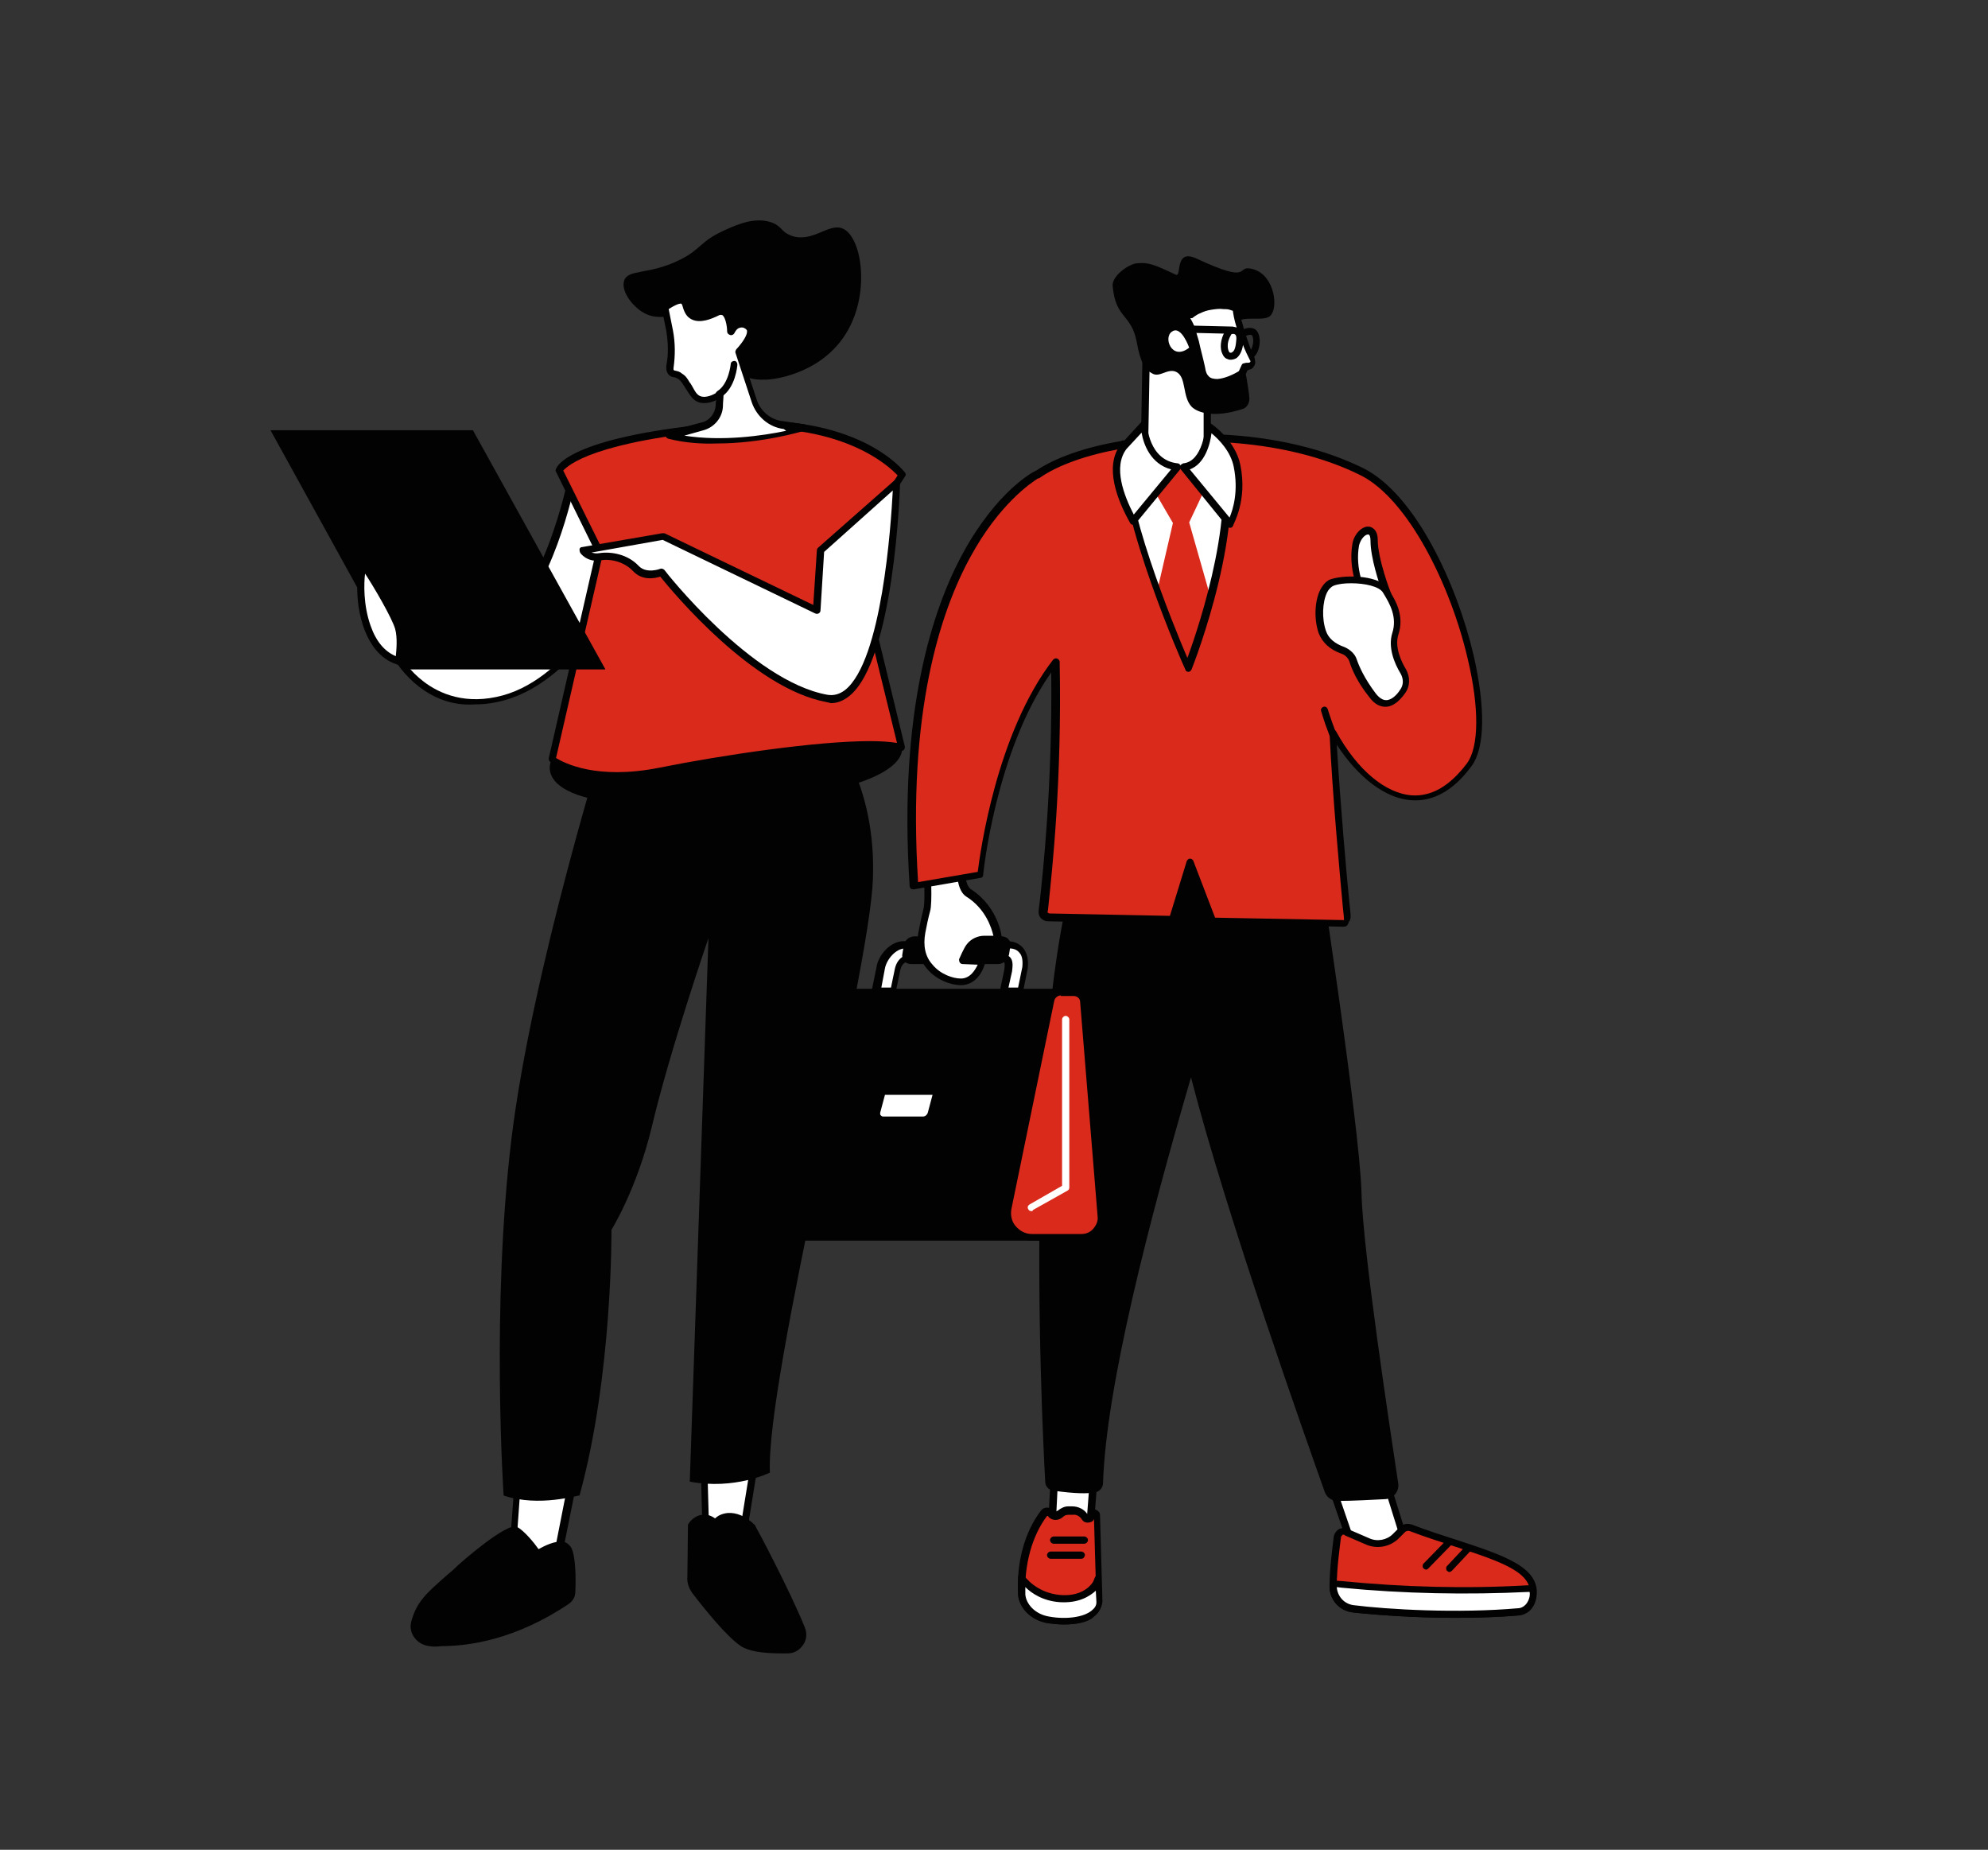 <svg xmlns="http://www.w3.org/2000/svg" xmlns:xlink="http://www.w3.org/1999/xlink" id="Calque_1" x="0px" y="0px" viewBox="0 0 330 307" style="enable-background:new 0 0 330 307;" xml:space="preserve"><rect x="0" y="0" width="330" height="307" fill="#333333" stroke="none"/><style type="text/css">	.st0{fill:#FFFFFF;}	.st1{fill:#020203;}	.st2{fill:#DA2A1C;}</style><g>	<g>		<g>			<g>				<g>					<polygon class="st0" points="218.4,238.9 224.7,257.1 233.5,256.7 227.2,236.5      "></polygon>					<path class="st1" d="M224.7,257.7c-0.2,0-0.5-0.2-0.6-0.4l-6.3-18.2c-0.1-0.2,0-0.3,0-0.5c0.1-0.1,0.2-0.2,0.4-0.3l8.8-2.4      c0.3-0.1,0.6,0.1,0.7,0.4l6.3,20.2c0.1,0.2,0,0.4-0.1,0.5c-0.1,0.1-0.3,0.2-0.5,0.3L224.7,257.7      C224.7,257.7,224.7,257.7,224.7,257.7z M219.2,239.3l5.9,17.2l7.6-0.4l-5.9-18.9L219.2,239.3z"></path>				</g>				<g>					<g>						<path class="st2" d="M222,255c-0.3,1.8-0.7,5.2-0.7,8.2c0,1.9,1.4,3.5,3.3,3.7c5.3,0.7,17.3,1.4,27.5,0.5       c0.7-0.1,1.9-0.6,2.3-2.3c1.2-5.9-9.1-7.4-20.3-11.6c-0.4-0.2-0.9-0.1-1.3,0.3l-1.2,1.2c-1.2,1.2-3,1.5-4.5,0.8l-3.7-1.6       C222.8,253.9,222.1,254.3,222,255z"></path>						<path class="st1" d="M241.5,268.5c-6.9,0-13.3-0.5-17-0.9c-2.2-0.3-3.8-2.1-3.8-4.3c0-3.1,0.5-6.5,0.7-8.3       c0.1-0.5,0.4-0.9,0.8-1.2c0.4-0.2,1-0.3,1.4-0.1l3.7,1.6c1.3,0.6,2.9,0.3,3.9-0.7l1.2-1.2c0.5-0.5,1.2-0.6,1.9-0.4       c2.6,1,5.1,1.8,7.6,2.6c7.9,2.6,14.1,4.6,13.1,9.7c-0.4,1.9-1.7,2.7-2.8,2.8C248.7,268.4,245,268.5,241.5,268.5z M223,254.7       c-0.1,0-0.2,0-0.2,0.1c-0.1,0.1-0.2,0.2-0.2,0.3c-0.2,1.7-0.7,5.1-0.7,8.1c0,1.6,1.2,2.9,2.8,3.2c5.5,0.7,17.3,1.4,27.4,0.5       c0.2,0,1.4-0.2,1.8-1.9c0.8-4-4.7-5.8-12.3-8.3c-2.4-0.8-5-1.6-7.6-2.6c-0.2-0.1-0.5,0-0.7,0.1l-1.2,1.2       c-1.4,1.3-3.4,1.7-5.2,1l-3.7-1.6C223.2,254.7,223.1,254.7,223,254.7z M222,255L222,255L222,255z"></path>					</g>					<g>						<path class="st0" d="M221.3,262.8c0,0,0,0.3,0,0.5c0,1.9,1.4,3.5,3.3,3.7c5.3,0.7,17.3,1.4,27.5,0.5c0.7-0.1,1.9-0.6,2.3-2.3       c0.1-0.5,0-1.5,0-1.5l-0.7,0c-10.3,0.5-20.7,0.3-31-0.7L221.3,262.8z"></path>						<path class="st1" d="M241.5,268.5c-6.9,0-13.3-0.5-17-0.9c-2.2-0.3-3.8-2.1-3.8-4.3c0-0.1,0-0.5,0-0.5c0-0.2,0.1-0.3,0.2-0.4       c0.1-0.1,0.3-0.2,0.4-0.1l1.4,0.1c10.2,1,20.6,1.3,30.9,0.7l0.7,0c0.3,0,0.6,0.2,0.6,0.5c0,0.1,0.1,1.1-0.1,1.7       c-0.4,1.9-1.7,2.7-2.8,2.8C248.7,268.4,245,268.5,241.5,268.5z M221.9,263.4c0.1,1.5,1.2,2.8,2.8,3c5.5,0.7,17.3,1.4,27.4,0.5       c0.2,0,1.4-0.2,1.8-1.9c0-0.2,0.1-0.5,0-0.8l-0.1,0c-10.3,0.5-20.8,0.3-31.1-0.7L221.9,263.4z"></path>					</g>					<path class="st1" d="M236.7,260.5c-0.1,0-0.3-0.1-0.4-0.2c-0.2-0.2-0.2-0.6,0-0.8l3.9-4c0.2-0.2,0.6-0.2,0.8,0      c0.2,0.2,0.2,0.6,0,0.8l-3.9,4C237,260.4,236.9,260.5,236.7,260.5z"></path>					<path class="st1" d="M240.6,260.9c-0.1,0-0.3-0.1-0.4-0.2c-0.2-0.2-0.2-0.6,0-0.8l3.1-3.3c0.2-0.2,0.6-0.2,0.8,0      c0.2,0.2,0.2,0.6,0,0.8l-3.1,3.3C240.9,260.8,240.7,260.9,240.6,260.9z"></path>				</g>			</g>			<g>				<g>					<polygon class="st0" points="181.8,241 180.6,256.7 174.4,256.7 175.3,241.5      "></polygon>					<path class="st1" d="M180.6,257.3h-6.2c-0.2,0-0.3-0.1-0.4-0.2c-0.1-0.1-0.2-0.3-0.2-0.4l0.8-15.2c0-0.3,0.3-0.5,0.6-0.6      l6.6-0.4c0.2,0,0.3,0.1,0.5,0.2c0.1,0.1,0.2,0.3,0.2,0.5l-1.2,15.6C181.2,257,180.9,257.3,180.6,257.3z M175.1,256.1h5      l1.1-14.4l-5.4,0.3L175.1,256.1z"></path>				</g>				<g>					<g>						<path class="st2" d="M174.1,268.9c-2.8-0.5-4.4-2.5-4.5-4.3c-0.3-5.2,1.1-10.2,3.7-13.5c0.3-0.4,0.8-0.3,1.1,0.1l0.1,0.1       c0.4,0.4,1.1,0.4,1.6,0c0.4-0.3,0.9-0.5,1.4-0.5l0.7,0c0.8,0,1.6,0.4,2,1.1c0.2,0.3,0.6,0.3,0.9,0.1l0.4-0.5       c0.3-0.3,0.7-0.1,0.7,0.3l0.4,14.2C182.4,268.7,177.8,269.5,174.1,268.9z"></path>						<path class="st1" d="M176.6,269.6c-0.9,0-1.8-0.1-2.6-0.2c-3.1-0.5-4.9-2.8-5-4.8c-0.3-5.3,1.1-10.4,3.8-13.9       c0.2-0.3,0.6-0.5,1-0.5c0.4,0,0.7,0.2,1,0.5l0,0c0.2,0.2,0.5,0.2,0.8,0c0.5-0.4,1.1-0.7,1.7-0.7l0.7,0c1,0,2,0.5,2.5,1.3       l0.4-0.5c0.3-0.3,0.7-0.4,1.1-0.2c0.4,0.2,0.6,0.5,0.6,0.9l0.4,14.3l0,0c-0.1,0.9-0.5,1.7-1.3,2.3       C180.6,269.3,178.5,269.6,176.6,269.6z M174.2,268.3c2.8,0.5,5.7,0.1,7-1c0.5-0.4,0.8-0.8,0.8-1.4l-0.4-13.8l-0.1,0.2       c-0.2,0.3-0.6,0.4-1,0.4c-0.4,0-0.7-0.2-0.9-0.5c-0.3-0.5-0.9-0.9-1.5-0.8l-0.7,0c-0.4,0-0.7,0.1-1,0.4       c-0.7,0.6-1.7,0.6-2.3,0l-0.1-0.1l0-0.1c0,0,0,0-0.1,0c0,0-0.1,0-0.1,0c-2.5,3.3-3.8,8.1-3.6,13.1       C170.3,266.1,171.7,267.9,174.2,268.3z"></path>					</g>					<g>						<path class="st0" d="M182.5,262.1c-0.1,0.3-0.2,0.6-0.4,0.9c-0.6,0.9-2.4,2.6-6.1,2.3c-4.4-0.4-6.4-3.4-6.4-3.4       c-0.1,0.9-0.1,1.8,0,2.7c0.1,1.8,1.7,3.8,4.5,4.3c3.7,0.6,8.3-0.1,8.5-2.9L182.5,262.1z"></path>						<path class="st1" d="M176.6,269.6c-0.9,0-1.8-0.1-2.6-0.2c-3.1-0.5-4.9-2.8-5-4.8c0-0.9,0-1.9,0-2.8c0-0.3,0.2-0.5,0.4-0.5       c0.2-0.1,0.5,0,0.6,0.2c0.1,0.1,1.9,2.8,5.9,3.2c3.3,0.3,4.9-1.2,5.5-2.1c0.1-0.2,0.2-0.4,0.3-0.7c0.1-0.3,0.3-0.5,0.6-0.4       c0.3,0,0.5,0.3,0.5,0.6l0.1,3.8c0,0,0,0,0,0.1c-0.1,0.9-0.5,1.7-1.3,2.3C180.6,269.3,178.5,269.6,176.6,269.6z M170.2,263.4       c0,0.4,0,0.8,0,1.2c0.1,1.5,1.5,3.3,4,3.7c2.8,0.5,5.7,0.1,7-1c0.5-0.4,0.8-0.8,0.8-1.4l-0.1-1.9c-1,0.9-2.8,2.1-6,1.9       C173.1,265.7,171.2,264.4,170.2,263.4z"></path>					</g>					<path class="st1" d="M179.5,258.7h-5.1c-0.3,0-0.6-0.3-0.6-0.6c0-0.3,0.3-0.6,0.6-0.6h5.1c0.3,0,0.6,0.3,0.6,0.6      C180,258.5,179.8,258.7,179.5,258.7z"></path>					<path class="st1" d="M180,256.2h-5.1c-0.3,0-0.6-0.3-0.6-0.6c0-0.3,0.3-0.6,0.6-0.6h5.1c0.3,0,0.6,0.3,0.6,0.6      C180.6,255.9,180.3,256.2,180,256.2z"></path>				</g>			</g>			<path class="st1" d="M230,248.8c1.3-0.1,2.3-1.3,2.1-2.6c-1.3-8.7-5.9-38.7-6.1-48.3c-0.3-11.3-7.6-58.5-7.6-58.5l-7.9-0.6    c0.5-1.5,0.8-2.4,0.8-2.4l-28.9-1.7c-13.4,22-9.5,100-8.9,111.2c0,0.8,0.6,1.4,1.4,1.5c3.5,0.5,5.6,0.5,6.8,0.3    c0.8-0.1,1.4-0.8,1.4-1.6c0.5-15.9,7.7-43.7,14.6-67.3c6,23.3,19.4,60.9,22.2,68.8c0.3,0.9,1.2,1.5,2.1,1.5    C224.7,249.1,227.8,248.9,230,248.8z"></path>		</g>		<g>			<g>				<path class="st1" d="M174.1,205.4h-42.5c-2.6,0-4.5-2.3-3.9-4.8l6.4-31.3c0.5-2.6,2.9-4.5,5.6-4.5h36.4L174.1,205.4z"></path>				<path class="st1" d="M174.1,205.9h-42.5c-1.4,0-2.7-0.6-3.6-1.7c-0.9-1.1-1.2-2.5-0.9-3.8l6.4-31.3c0.6-2.9,3.2-5,6.1-5h36.4     c0.2,0,0.3,0.1,0.4,0.2c0.1,0.1,0.2,0.3,0.2,0.4l-2,40.7C174.6,205.7,174.4,205.9,174.1,205.9z M139.6,165.2     c-2.4,0-4.5,1.7-5,4.1l-6.4,31.3c-0.2,1,0,2.1,0.7,2.9c0.7,0.8,1.6,1.3,2.7,1.3h41.9l2-39.5H139.6z"></path>			</g>			<g>				<path class="st2" d="M179.5,205.4h-8.2c-2.6,0-4.5-2.3-3.9-4.8l7.1-34.5c0.2-0.8,0.9-1.3,1.7-1.3h2.1c0.9,0,1.6,0.7,1.7,1.6     l2.9,35.6C182.9,203.7,181.4,205.4,179.5,205.4z"></path>				<path class="st1" d="M179.5,205.9h-8.2c-1.4,0-2.7-0.6-3.6-1.7c-0.9-1.1-1.2-2.5-0.9-3.8l7.1-34.5c0.2-1.1,1.2-1.8,2.2-1.8h2.1     c1.2,0,2.2,0.9,2.3,2.1l2.9,35.6c0.1,1.1-0.3,2.1-1,2.9S180.6,205.9,179.5,205.9z M176.1,165.2c-0.5,0-1,0.4-1.1,0.9l-7.1,34.5     c-0.2,1,0,2.1,0.7,2.9c0.7,0.8,1.6,1.3,2.7,1.3h8.2c0.8,0,1.5-0.3,2-0.9c0.5-0.6,0.8-1.3,0.7-2l-2.9-35.6c0-0.6-0.5-1-1.1-1     H176.1z"></path>			</g>			<path class="st1" d="M165.9,181.7H136c-0.3,0-0.6-0.3-0.6-0.6c0-0.3,0.3-0.6,0.6-0.6h29.9c0.7,0,1.3-0.5,1.5-1.2l2.9-12.4    c0.1-0.3,0.4-0.5,0.7-0.4c0.3,0.1,0.5,0.4,0.4,0.7l-2.9,12.4C168.3,180.8,167.2,181.7,165.9,181.7z"></path>			<g>				<path class="st0" d="M155.4,181.1l-0.9,3.8c-0.2,0.6-0.7,1.1-1.4,1.1h-6.6c-0.7,0-1.2-0.7-1-1.4l1-3.5H155.4z"></path>				<path class="st1" d="M153.1,186.5h-6.6c-0.5,0-1-0.2-1.3-0.7c-0.3-0.4-0.4-1-0.3-1.5l1-3.5c0.1-0.3,0.3-0.4,0.6-0.4h9     c0.2,0,0.4,0.1,0.5,0.2c0.1,0.1,0.2,0.3,0.1,0.5l-0.9,3.8C154.9,185.9,154.1,186.5,153.1,186.5z M146.9,181.7l-0.8,3     c0,0.2,0,0.3,0.1,0.4c0.1,0.1,0.2,0.2,0.4,0.2h6.6c0.4,0,0.7-0.3,0.8-0.6l0.8-3H146.9z"></path>			</g>			<g>				<g>					<path class="st0" d="M169.4,164.5l0.8-3.9c0.4-2.5-0.9-3.8-2.8-3.8h-17.2c-1.9,0-3.6,2-4,3.8l-0.8,3.9h2.8l0.7-3.3      c0.2-1.5,1.1-2.2,2.6-2.2H166c1.5,0,1.6,0.7,1.4,2.2l-0.7,3.3H169.4z"></path>					<path class="st1" d="M169.4,165h-2.8c-0.2,0-0.3-0.1-0.5-0.2c-0.1-0.1-0.2-0.3-0.1-0.5l0.7-3.3c0.1-0.7,0.1-1.1,0-1.3      c-0.1-0.1-0.4-0.2-0.8-0.2h-14.5c-1.2,0-1.8,0.5-2,1.7l-0.7,3.4c-0.1,0.3-0.3,0.5-0.6,0.5h-2.8c-0.2,0-0.3-0.1-0.5-0.2      c-0.1-0.1-0.2-0.3-0.1-0.5l0.8-3.9c0.3-2,2.3-4.3,4.5-4.3h17.2c1.1,0,2,0.4,2.6,1.1c0.5,0.6,1,1.6,0.8,3.4l-0.8,4      C170,164.8,169.7,165,169.4,165z M167.4,163.9h1.6l0.7-3.4c0.1-1,0-1.9-0.5-2.4c-0.4-0.5-1-0.7-1.7-0.7h-17.2      c-1.6,0-3.1,1.8-3.4,3.3l-0.6,3.2h1.6l0.6-2.9c0.3-1.7,1.4-2.7,3.2-2.7H166c0.8,0,1.3,0.2,1.7,0.6c0.5,0.6,0.4,1.4,0.3,2.3      L167.4,163.9z"></path>				</g>				<g>					<path class="st1" d="M166.2,156h-14.5c-0.6,0-1.1,0.5-1.2,1.1l-0.2,1.3c-0.1,0.6,0.3,1.1,0.9,1.1h14.5c0.6,0,1.1-0.5,1.2-1.1      l0.2-1.3C167.2,156.5,166.8,156,166.2,156z"></path>					<path class="st1" d="M165.7,160h-14.5c-0.4,0-0.9-0.2-1.1-0.5c-0.3-0.3-0.4-0.8-0.3-1.2l0.2-1.3c0.1-0.9,0.9-1.6,1.8-1.6h14.5      c0.4,0,0.9,0.2,1.1,0.5c0.3,0.3,0.4,0.8,0.3,1.2l-0.2,1.3C167.3,159.3,166.5,160,165.7,160z M151.7,156.6      c-0.3,0-0.6,0.3-0.7,0.6l-0.2,1.3c0,0.1,0,0.2,0.1,0.3c0.1,0.1,0.1,0.1,0.2,0.1h14.5c0.3,0,0.6-0.3,0.7-0.6l0.2-1.3      c0-0.1,0-0.2-0.1-0.3c-0.1-0.1-0.1-0.1-0.2-0.1H151.7z"></path>				</g>			</g>			<path class="st0" d="M171.2,201c-0.2,0-0.4-0.1-0.5-0.3c-0.2-0.3-0.1-0.6,0.2-0.8l5.4-3.1v-27.6c0-0.3,0.3-0.6,0.6-0.6    c0.3,0,0.6,0.3,0.6,0.6v27.9c0,0.2-0.1,0.4-0.3,0.5l-5.7,3.2C171.4,201,171.3,201,171.2,201z"></path>		</g>		<g>			<g>				<path class="st0" d="M190,73.4l0.3-17.7l10.1,7l0,10.6c0,2-1.7,3.1-1.7,3.1c-2,1.5-4.9,1.3-7-0.1l-0.5-0.3     C190.5,75.3,190,74.3,190,73.4z"></path>				<path class="st1" d="M195.5,77.9c-1.4,0-2.8-0.4-4.1-1.3l-0.5-0.3c-1-0.7-1.6-1.8-1.5-3l0.3-17.7c0-0.2,0.1-0.4,0.3-0.5     c0.2-0.1,0.4-0.1,0.6,0l10.1,7c0.2,0.1,0.3,0.3,0.3,0.5l0,10.6c-0.1,2.2-1.9,3.5-1.9,3.6C198.1,77.5,196.8,77.9,195.5,77.9z      M190.9,56.8l-0.3,16.6c0,0,0,0,0,0c0,0.8,0.4,1.5,1,2l0.5,0.3c2,1.4,4.6,1.4,6.3,0.1c0,0,1.4-1,1.4-2.6l0-10.3L190.9,56.8z      M190,73.4L190,73.4L190,73.4z"></path>			</g>			<g>				<path class="st1" d="M207.7,44.6c-2.6-0.6,0.3,2.7-9.1-1.7c-3.7-1.7-2.4,3.1-3.4,2.7c-3.6-1.7-4.6-2.1-6.5-1.9     c-1.3,0.1-4.2,2.1-4,3.8c0.5,5.5,3.1,4.5,4,9.3c0.6,3.4,1.4,4.6,2.6,5.2c1.2,0.7,2.5-0.9,3.9-0.3c1.8,0.8,1,4.1,2.6,5.8     c1,1,3.7,1.9,8.4,0.4c0.8-0.2,1.2-1,1.2-1.8c-0.1-1-0.3-2.3-0.5-3.5c-1.2-5.8-3-7.4-2.1-8.7c1.4-2,5.4-0.1,6.3-1.8     C212.2,50.4,211.3,45.3,207.7,44.6z"></path>				<g>					<path class="st0" d="M197,52.6l0.5,1.5c0.3,0.7,0.5,1.5,0.6,2.2c0.3,1.4,0.9,3.8,1.2,5.1c1,4.3,6.7,0.6,6.7,0.6l0.5-1.1      l0.7-0.2c0.1,0,0.3-0.1,0.4-0.2c0.3-0.2,0.3-0.6,0.2-0.9c-0.8-1.6-2.4-5.3-2.7-8.4C205.2,51.3,201.1,49.6,197,52.6z"></path>					<path class="st1" d="M197.6,52.8c0.1,0.3,0.3,0.5,0.4,0.8c0.1,0.1,0.1,0.3,0.2,0.4l0.2,0.5c0.2,0.7,0.4,1.5,0.6,2.1      c0.3,1.4,0.7,2.8,1,4.2l0.1,0.5c0,0.2,0.1,0.3,0.1,0.4c0.1,0.3,0.2,0.5,0.4,0.7c0.3,0.4,0.9,0.5,1.5,0.5      c1.2-0.1,2.6-0.7,3.7-1.4l-0.2,0.2c0.2-0.4,0.3-0.7,0.5-1.1l0,0c0.1-0.2,0.2-0.3,0.4-0.3c0.2-0.1,0.5-0.1,0.7-0.1      c0.2,0,0.2,0,0.3-0.1c0.1-0.1,0.1-0.2,0-0.3l-0.3-0.6c-0.4-0.8-0.8-1.7-1.1-2.6c-0.7-1.7-1.3-3.5-1.5-5.4l0.4,0.5      c-0.3-0.1-0.6-0.2-0.9-0.3c-0.3-0.1-0.7-0.1-1-0.1c-0.7-0.1-1.3,0-2,0.1c-0.7,0.1-1.3,0.3-1.9,0.6c-0.3,0.1-0.6,0.3-0.9,0.5      c-0.1,0.1-0.3,0.2-0.4,0.3l-0.1,0c0,0,0,0,0,0c0,0,0,0,0,0C197.7,52.8,197.6,52.8,197.6,52.8z M196.5,52.5      c0.1-0.1,0.2-0.2,0.3-0.4c0.1-0.1,0.1-0.1,0.2-0.2l0.1-0.1l0.1,0c0.2-0.1,0.3-0.2,0.5-0.3c0.3-0.2,0.7-0.4,1-0.5      c0.7-0.3,1.5-0.5,2.2-0.6c0.8-0.1,1.5-0.1,2.3-0.1c0.4,0,0.8,0.1,1.1,0.2c0.4,0.1,0.7,0.2,1.1,0.3c0.2,0.1,0.3,0.3,0.4,0.5      c0.1,0.9,0.2,1.8,0.5,2.6c0.2,0.9,0.5,1.7,0.8,2.6c0.3,0.9,0.6,1.7,1,2.5l0.1,0.3l0.1,0.2l0,0.1c0,0,0,0.1,0,0.1      c0.1,0.3,0.1,0.7-0.1,1c-0.1,0.2-0.2,0.3-0.3,0.4c-0.1,0.1-0.3,0.2-0.4,0.2c-0.2,0.1-0.4,0.2-0.7,0.2l0.4-0.3      c-0.2,0.4-0.3,0.7-0.5,1.1c0,0.1-0.1,0.2-0.2,0.2c-0.7,0.4-1.3,0.8-2,1c-0.7,0.3-1.5,0.5-2.3,0.6c-0.4,0-0.8,0-1.3-0.1      c-0.4-0.1-0.9-0.4-1.2-0.7c-0.3-0.3-0.6-0.7-0.7-1.1c-0.1-0.2-0.1-0.4-0.2-0.6l-0.1-0.5c-0.3-1.4-0.7-2.8-1-4.2      c-0.1-0.7-0.3-1.4-0.5-2l-0.2-0.5c-0.1-0.2-0.1-0.4-0.2-0.6C196.7,53.3,196.6,52.9,196.5,52.5z"></path>				</g>				<path class="st0" d="M197.4,57.7c0,0-1.3-3.7-2.8-2.7C193,55.9,194.5,60,197.4,57.7z"></path>				<g>					<path class="st1" d="M204.3,59.7c-0.2,0-0.3,0-0.5-0.1c-0.4-0.1-0.7-0.4-0.9-0.9c-0.4-0.8-0.4-2.3,0.5-3.8      c0.2-0.3,0.5-0.5,0.9-0.6c0.5-0.1,1,0,1.4,0.2c0,0,0,0,0,0c0.6,0.4,0.8,1.1,0.7,2.2c-0.1,1.3-0.5,2.2-1.1,2.7      C205,59.6,204.6,59.7,204.3,59.7z M204.1,58.5c0.3,0.1,0.4,0,0.5-0.1c0.2-0.1,0.5-0.5,0.6-1.8c0.1-0.6,0-1-0.2-1.1      c-0.3-0.2-0.6-0.1-0.6,0C203.4,57.1,203.9,58.3,204.1,58.5z M204.1,58.5L204.1,58.5L204.1,58.5z"></path>					<path class="st1" d="M204.6,55.4C204.6,55.4,204.6,55.4,204.6,55.4l-8.4-0.2c-0.3,0-0.6-0.3-0.6-0.6c0-0.3,0.3-0.6,0.6-0.6      l8.4,0.2c0.3,0,0.6,0.3,0.6,0.6C205.2,55.2,204.9,55.4,204.6,55.4z"></path>					<path class="st1" d="M207.8,59.4c-0.3,0-0.5-0.2-0.6-0.4c-0.1-0.3,0-0.6,0.3-0.7c0.2-0.2,0.8-1.5,0.4-2.5      c0-0.1-0.1-0.2-0.2-0.2c-0.3-0.1-0.9,0.1-1.2,0.3c-0.3,0.2-0.6,0.1-0.8-0.2c-0.2-0.3-0.1-0.6,0.2-0.8c0.1-0.1,1.2-0.7,2.1-0.4      c0.4,0.1,0.7,0.4,0.9,0.9c0.5,1.3,0,2.7-0.2,3.1c-0.3,0.5-0.5,0.8-0.8,0.9C207.9,59.4,207.8,59.4,207.8,59.4z"></path>				</g>			</g>		</g>		<g>			<g>				<path class="st0" d="M153,154.6c0.2-1.1,0.5-2.5,0.8-3.6c0.4-1.4,0-9.2,0-9.2l6.2-1.6c0,0-1.3,6.6,0.9,8     c4.4,2.9,4.9,7.6,4.9,7.6l-2.2,0c-1,0-1.9,0.4-2.5,1.2c-0.5,0.6-1.2,2.4-1.2,2.4l3.2,0.1c0,0-0.7,3.5-3.6,3.5     C157.1,162.9,152,160.8,153,154.6z"></path>				<path class="st1" d="M159.5,163.5C159.5,163.5,159.5,163.5,159.5,163.5c-1.7,0-4.1-0.9-5.6-2.7c-1.4-1.6-1.9-3.8-1.4-6.3     c0.2-1.1,0.5-2.5,0.8-3.7c0.3-1,0.1-5.9-0.1-9c0-0.3,0.2-0.5,0.4-0.6l6.2-1.6c0.2-0.1,0.4,0,0.6,0.1c0.1,0.1,0.2,0.3,0.2,0.5     c-0.5,2.4-0.8,6.5,0.6,7.4c4.6,3,5.1,7.9,5.1,8.1c0,0.2,0,0.3-0.2,0.5c-0.1,0.1-0.3,0.2-0.4,0.2l-2.2,0c-0.8,0-1.5,0.3-2,0.9     c-0.2,0.2-0.5,0.8-0.8,1.4l2.4,0.1c0.2,0,0.3,0.1,0.4,0.2c0.1,0.1,0.1,0.3,0.1,0.5C163.3,161,162.1,163.5,159.5,163.5z      M154.4,142.3c0.1,1.8,0.4,7.6,0,8.9c-0.3,1.1-0.6,2.5-0.8,3.6c-0.4,2.2,0,4,1.2,5.3c1.3,1.6,3.4,2.3,4.7,2.3c0,0,0,0,0,0     c1.6,0,2.4-1.5,2.8-2.3l-2.5-0.1c-0.2,0-0.4-0.1-0.5-0.3c-0.1-0.2-0.1-0.4-0.1-0.5c0.1-0.2,0.8-1.9,1.3-2.5     c0.7-0.9,1.8-1.4,2.9-1.4c0,0,0,0,0,0l1.5,0c-0.3-1.3-1.3-4.5-4.5-6.5c-2-1.3-1.6-5.7-1.3-7.7L154.4,142.3z M153,154.6     L153,154.6L153,154.6z"></path>			</g>			<path class="st0" d="M180.7,76.3c0,0,8.7-4.9,26.3-2.1c17.6,2.8-10.2,48.9-10.2,48.9S173.9,86.5,180.7,76.3z"></path>			<polygon class="st2" points="197.4,86.7 202.9,106 196.2,117.7 190.2,106.2 194.7,86.8 191.5,81.3 194.7,77.5 197.1,77.5     199.9,81.4    "></polygon>			<g>				<path class="st2" d="M226.2,78.4c-6.9-3.5-15.4-5.2-23.7-5.6c0,0-0.2,0-0.1,0c5,12.5-5.1,38.1-5.1,38.1s-11.6-26-10.7-37.1     c0-0.1-0.2,0-0.2,0c-5.8,1-10.9,2.8-14.2,5c0,0,0-0.1,0-0.1s-24.2,12.6-20.5,68.4l11-1.9c0,0,2.2-22.1,12.4-35.3     c0.4,23.1-1.8,39.1-2,41.5c0,0.5,0.4,1,0.9,1l20.4,0.4l2.9-9.5l3.9,9.6l21.8,0.4c0.4,0,0.7-0.3,0.6-0.7     c-0.3-3.2-1.8-18.6-2.4-31c5,9,14.4,16.5,22.7,5.4C249.7,119.3,239.5,85.1,226.2,78.4z"></path>				<path class="st1" d="M223,153.8C223,153.8,223,153.8,223,153.8l-21.8-0.4c-0.2,0-0.4-0.1-0.5-0.4l-3.3-8.1l-2.5,8     c-0.1,0.3-0.3,0.4-0.6,0.4l-20.4-0.4c-0.4,0-0.8-0.2-1.1-0.5c-0.3-0.3-0.4-0.7-0.4-1.1c0-0.3,0.1-0.9,0.2-1.7     c0.5-4.7,2.1-18.9,1.9-38c-9.2,13-11.3,33.4-11.3,33.6c0,0.3-0.2,0.5-0.5,0.5l-11,1.9c-0.2,0-0.3,0-0.5-0.1     c-0.1-0.1-0.2-0.3-0.2-0.4c-1.9-28.9,3.8-46.1,8.9-55.4c5.6-10.2,11.6-13.4,11.9-13.5c0.1,0,0.1-0.1,0.2-0.1     c3.3-2.2,8.2-3.9,14.1-4.9c0.1-0.1,0.4-0.2,0.7,0c0.2,0.1,0.3,0.3,0.2,0.5c-0.7,9.5,7.8,30.1,10.1,35.5c2-5.4,8.8-25.8,4.6-36.3     c-0.1-0.2,0-0.5,0.1-0.6c0.1-0.1,0.3-0.3,0.6-0.2c9.2,0.4,17.4,2.4,23.9,5.6c8.6,4.3,15.5,19.1,18.3,31c2,8.7,1.9,15.4-0.3,18.4     c-3,4.1-6.4,6-10.1,5.7c-4.2-0.3-8.7-3.7-12.3-9.2c0.6,10,1.6,21.3,2.1,26.3c0.1,1,0.2,1.7,0.2,2.2c0,0.3-0.1,0.7-0.3,0.9     C223.7,153.7,223.4,153.8,223,153.8z M201.7,152.3l21.4,0.4c0,0,0,0,0,0c0,0,0,0,0,0c0-0.5-0.1-1.2-0.2-2.2     c-0.5-5.5-1.7-18.3-2.2-28.8c0-0.3,0.2-0.5,0.4-0.6c0.3-0.1,0.5,0,0.7,0.3c3.5,6.4,8.2,10.3,12.6,10.6c3.3,0.2,6.3-1.6,9.1-5.3     c2-2.7,2.1-9.2,0.1-17.5c-2.8-12-9.8-26.3-17.7-30.3c-6.2-3.1-14-5-22.7-5.5c4.3,12.9-5,36.7-5.4,37.7c-0.1,0.2-0.3,0.4-0.5,0.4     c-0.2,0-0.5-0.1-0.5-0.3c-0.5-1-11.1-25.1-10.8-36.7c-5.6,1-10.4,2.7-13.4,4.8c-0.1,0.1-0.2,0.1-0.3,0.1     c-1.1,0.7-6.4,4.2-11.2,13c-5,9.1-10.5,25.8-8.7,54l9.9-1.7c0.4-3.2,3.1-23,12.5-35.2c0.2-0.2,0.4-0.3,0.7-0.2     c0.2,0.1,0.4,0.3,0.4,0.5c0.4,20-1.3,35-1.8,39.9c-0.1,0.8-0.1,1.3-0.2,1.6c0,0.1,0,0.2,0.1,0.2c0,0,0.1,0.1,0.2,0.1l20,0.4     l2.8-9.1c0.1-0.2,0.3-0.4,0.5-0.4c0.2,0,0.5,0.1,0.6,0.4L201.7,152.3z M202.5,72.3C202.5,72.3,202.5,72.3,202.5,72.3     C202.5,72.3,202.5,72.3,202.5,72.3z"></path>			</g>			<g>				<path class="st0" d="M188.1,86.5c-2.2-4-4.1-9.1-1.6-12.3l3.4-3.7c0,0,0.3,6.5,5.6,7L188.1,86.5z"></path>				<path class="st1" d="M188.1,87.1C188.1,87.1,188.1,87.1,188.1,87.1c-0.2,0-0.4-0.1-0.5-0.3c-2.2-3.9-4.3-9.4-1.6-13c0,0,0,0,0,0     l3.4-3.7c0.2-0.2,0.4-0.2,0.6-0.2c0.2,0.1,0.4,0.3,0.4,0.5c0,0.2,0.3,6,5.1,6.5c0.2,0,0.4,0.2,0.5,0.4c0.1,0.2,0,0.4-0.1,0.6     l-7.4,9C188.5,87,188.3,87.1,188.1,87.1z M187,74.5c-2.3,3-0.4,7.8,1.2,10.9l6.2-7.5c-3.4-0.9-4.6-4.2-4.9-6.1L187,74.5z"></path>			</g>			<g>				<path class="st0" d="M196.5,77.5c3.8-0.3,4.2-6.6,4.2-6.6s3.9,2.6,4.7,6.5c1.1,5.7-1.2,9.6-1.2,9.6L196.5,77.5z"></path>				<path class="st1" d="M204.2,87.6c-0.2,0-0.3-0.1-0.5-0.2l-7.7-9.5c-0.1-0.2-0.2-0.4-0.1-0.6c0.1-0.2,0.3-0.3,0.5-0.4     c3.3-0.3,3.7-6,3.7-6.1c0-0.2,0.1-0.4,0.3-0.5c0.2-0.1,0.4-0.1,0.6,0c0.2,0.1,4.1,2.8,4.9,6.9c1.2,5.9-1.2,9.8-1.2,10     C204.6,87.5,204.4,87.6,204.2,87.6C204.2,87.6,204.2,87.6,204.2,87.6z M197.5,77.9l6.6,8c0.6-1.4,1.5-4.4,0.7-8.4     c-0.5-2.6-2.5-4.6-3.7-5.6C200.9,73.7,200,77,197.5,77.9z"></path>			</g>			<path class="st1" d="M221.3,122.5c-0.2,0-0.5-0.2-0.6-0.4c-0.3-0.8-0.5-1.4-0.7-1.9c-0.3-0.9-0.5-1.5-0.7-2.2    c-0.1-0.3,0.1-0.6,0.4-0.7c0.3-0.1,0.6,0.1,0.7,0.4c0.2,0.7,0.4,1.2,0.7,2.1c0.2,0.5,0.4,1.1,0.7,1.9c0.1,0.3-0.1,0.6-0.4,0.7    C221.4,122.5,221.3,122.5,221.3,122.5z"></path>		</g>	</g>	<g>		<g>			<path class="st0" d="M230.3,98.7c0,0-2.2-5.8-2.2-9c0-2.8-2.6-1.7-3.1,0.7c-0.9,5,1.8,9.3,1.8,9.3L230.3,98.7z"></path>			<path class="st1" d="M226.6,100.3l-0.2-0.4c-0.1-0.2-2.8-4.5-1.9-9.7c0.3-1.6,1.6-2.9,2.7-2.8c0.3,0,1.5,0.3,1.5,2.2    c0,3.1,2.1,8.7,2.2,8.8l0.2,0.6L226.6,100.3z M227.1,88.7c-0.5,0-1.2,0.7-1.5,1.8c-0.7,3.9,0.9,7.4,1.5,8.5l2.4-0.6    c-0.6-1.6-2-5.9-2-8.6C227.5,89.2,227.4,88.7,227.1,88.7C227.1,88.7,227.1,88.7,227.1,88.7z"></path>		</g>		<g>			<path class="st0" d="M230.1,98.1c0.5,1,2.6,3.7,1.5,7.1c-0.7,2.2,0.4,4.7,1.4,6.2c0.6,1,0.6,2.4-0.2,3.3c-1.2,1.6-3,3.1-5.1,0.5    c-1.9-2.5-2.8-4.5-3.2-5.7c-0.3-0.8-0.9-1.4-1.6-1.7c-1-0.4-2.8-1.2-3.4-3c-1.1-3.1-0.4-7.6,1.7-8.3    C223.7,95.8,229,96.1,230.1,98.1z"></path>			<path class="st1" d="M230,117.3c-1,0-1.9-0.5-2.7-1.6c-2-2.5-2.9-4.6-3.3-5.9c-0.2-0.6-0.7-1.1-1.3-1.3c-2-0.7-3.2-1.9-3.8-3.4    c-0.8-2.3-0.7-5.4,0.3-7.3c0.5-0.9,1.1-1.5,1.8-1.7c2.6-0.8,8.3-0.6,9.6,1.8c0.1,0.1,0.1,0.3,0.2,0.4c0.8,1.3,2.4,3.9,1.3,7.1    c-0.6,2,0.5,4.4,1.3,5.7c0.7,1.3,0.7,2.8-0.2,4C232.2,116.5,231.1,117.3,230,117.3C230,117.3,230,117.3,230,117.3z M224.3,96.8    c-1.1,0-2.1,0.1-2.9,0.4c-0.5,0.2-0.9,0.7-1.1,1.1c-0.8,1.6-0.9,4.4-0.2,6.4c0.4,1.2,1.4,2.1,3.1,2.7c0.9,0.4,1.7,1.1,2,2    c0.4,1.2,1.3,3.2,3.1,5.6c0.6,0.8,1.2,1.2,1.8,1.2c0.9,0,1.8-0.9,2.3-1.7c0.6-0.8,0.6-1.8,0.1-2.7c-1.1-1.8-2.1-4.4-1.4-6.7    c0.9-2.7-0.5-5-1.2-6.2c-0.1-0.2-0.2-0.3-0.3-0.5C229,97.3,226.5,96.8,224.3,96.8z"></path>		</g>	</g></g><g>	<path class="st1" d="M149.7,124.1c0,0,2.2,7.5-30.7,9.4c-32.9,1.8-27.4-7.5-27.4-7.5l34.5-10L149.7,124.1z"></path>	<g>		<g>			<polygon class="st0" points="116.8,242.4 117.2,257.9 122.7,258.5 125.4,241.8    "></polygon>			<path class="st1" d="M122.7,259.1l-5.5-0.6c-0.3,0-0.5-0.3-0.5-0.6l-0.4-15.5c0-0.3,0.2-0.6,0.5-0.6l8.6-0.6    c0.2,0,0.4,0.1,0.5,0.2c0.1,0.1,0.2,0.3,0.1,0.5l-2.7,16.7C123.2,258.9,123,259.1,122.7,259.1    C122.7,259.1,122.7,259.1,122.7,259.1z M117.4,243l0.4,14.4l4.4,0.5l2.5-15.4L117.4,243z"></path>		</g>		<g>			<polygon class="st0" points="85.8,247.5 84.9,259.9 92.1,260.5 94.7,247.5    "></polygon>			<path class="st1" d="M92.1,261l-7.2-0.6c-0.3,0-0.6-0.3-0.5-0.6l0.9-12.3c0-0.3,0.3-0.5,0.6-0.5h8.9c0.2,0,0.3,0.1,0.5,0.2    c0.1,0.1,0.2,0.3,0.1,0.5l-2.6,12.9C92.6,260.9,92.4,261.1,92.1,261C92.1,261.1,92.1,261.1,92.1,261z M86.3,248.1l-0.8,11.2    l6.1,0.5l2.3-11.7H86.3z"></path>		</g>		<g>			<path class="st1" d="M94,265.8c0.5-0.3,0.8-0.9,0.8-1.5c0-1.8,0.1-5.7-0.7-7.1c-1-1.9-5,0.8-5,0.8s-2.3-3.2-3.7-3.9    c-0.7-0.4-4.9,2.4-9,6.2c-4.6,4.1-6.7,5.4-7.6,9c-0.5,1.7,0.8,3.4,2.5,3.5C75.5,273,84,272.4,94,265.8z"></path>			<path class="st1" d="M71.3,273.2c-1-0.1-1.9-0.6-2.5-1.4c-0.6-0.8-0.8-1.8-0.5-2.8c0.9-3.2,2.5-4.6,5.8-7.5    c0.6-0.5,1.3-1.1,2-1.8c0.1-0.1,8-7.1,9.7-6.3c1.2,0.6,2.9,2.7,3.6,3.7c0.9-0.5,2.8-1.5,4.2-1.2c0.5,0.1,0.9,0.5,1.2,0.9    c0.8,1.5,0.8,5.3,0.7,7.4c0,0.8-0.4,1.5-1.1,2c-8.8,5.9-16.5,7-21.2,7C72.5,273.3,71.8,273.3,71.3,273.2z M89.6,258.4l-0.5,0.3    l-0.3-0.5c-0.6-0.9-2.4-3.1-3.4-3.7c-0.7,0.1-4.1,2.2-8.5,6.1c-0.7,0.7-1.4,1.2-2,1.8c-3.2,2.8-4.7,4.1-5.5,7    c-0.2,0.6-0.1,1.3,0.3,1.8c0.4,0.5,1,0.9,1.6,0.9c4.1,0.3,12.5-0.2,22.4-6.8c0.3-0.2,0.5-0.6,0.6-1c0.1-3.3-0.1-5.9-0.6-6.8    c-0.1-0.2-0.2-0.3-0.4-0.3c-0.1,0-0.2,0-0.3,0C91.9,257.1,90.4,257.8,89.6,258.4z"></path>		</g>		<path class="st1" d="M75.3,270c4.4,0,11.5-1.1,18.5-6.6c0.3-0.2,0.3-0.6,0.1-0.8c-0.2-0.3-0.6-0.3-0.8-0.1   c-10.7,8.5-21.8,6-21.9,6c-0.3-0.1-0.6,0.1-0.7,0.4c-0.1,0.3,0.1,0.6,0.4,0.7C71,269.6,72.7,270,75.3,270z"></path>		<g>			<path class="st1" d="M114.7,261.7l0.1-8.5c0,0,1.7-2.6,4-0.5c0,0,2.2-3,6.2,0.7c0,0,5.6,10.5,8.1,16.8c0.7,1.7-0.5,3.5-2.3,3.5    c-2.6,0.1-5.9-0.1-7.4-1.1c-2.3-1.5-6.2-6.4-7.9-8.6C114.9,263.4,114.7,262.6,114.7,261.7z"></path>			<path class="st1" d="M123,273.2c-2.3-1.5-6-6.1-8-8.7c-0.6-0.8-1-1.8-0.9-2.8l0.1-8.7l0.1-0.1c0-0.1,0.9-1.4,2.3-1.5    c0.7-0.1,1.4,0.1,2.1,0.6c0.4-0.4,1.1-0.8,2.1-0.9c1.4-0.1,3,0.5,4.5,2l0.1,0.1l0,0.1c0.1,0.1,5.7,10.6,8.2,16.8    c0.4,1,0.3,2.1-0.3,2.9c-0.6,0.9-1.5,1.4-2.6,1.4c-0.4,0-0.7,0-1,0C126.4,274.4,124.2,274,123,273.2z M120.9,252.2    c-1.1,0.1-1.7,0.9-1.7,0.9l-0.4,0.5l-0.5-0.4c-0.6-0.5-1.1-0.7-1.6-0.7c-0.7,0.1-1.2,0.6-1.4,0.9l-0.1,8.3c0,0.7,0.2,1.5,0.7,2.1    c1.6,2,5.5,6.9,7.7,8.5c1,0.7,3.5,1,7,1c0.7,0,1.2-0.3,1.6-0.9c0.4-0.6,0.4-1.2,0.2-1.9c-2.3-5.8-7.5-15.6-8.1-16.6    C123.2,252.6,122,252.1,120.9,252.2z"></path>		</g>		<path class="st1" d="M118.8,257.9c0.3,0,0.6-0.3,0.6-0.6l0-4.6c0-0.3-0.3-0.6-0.6-0.6c0,0,0,0,0,0c-0.3,0-0.6,0.3-0.6,0.6l0,4.6   C118.2,257.6,118.4,257.9,118.8,257.9C118.8,257.9,118.8,257.9,118.8,257.9z"></path>		<path class="st1" d="M83.6,248.2c0,0-2.1-31.2,1.3-59.2c3.4-28,16-68.1,16-68.1s13.6-0.6,23.4,0.7c9.9,1.3,13.8,0,13.8,0   s7.4,8.4,6.8,24.3c-0.6,15.9-17.8,82.8-17.1,98.5c0,0-5.8,2.9-13.3,1.5l3.1-90.2c0,0-6.4,18.6-9.4,31.3   c-2.5,10.4-6.7,17.1-6.7,17.1s0.2,24.1-5.3,44.1C96,248.1,89.5,250.2,83.6,248.2z"></path>	</g>	<g>		<g>			<path class="st0" d="M103.7,95.3c0,0-7.6,17.1-20,20.6c-12.4,3.5-21-7.1-21-18l4.2-1.4c0,0,4.3,11.2,14,8.3    C90.6,101.9,95,79.2,95,79.2L103.7,95.3z"></path>			<path class="st1" d="M69.6,114c-4.6-3.5-7.5-9.7-7.5-16.1c0-0.3,0.2-0.5,0.4-0.6l4.2-1.4c0.3-0.1,0.6,0.1,0.7,0.3    c0.2,0.4,4.2,10.6,13.3,7.9c9.2-2.8,13.7-25,13.7-25.2c0-0.2,0.2-0.4,0.5-0.5c0.2,0,0.5,0.1,0.6,0.3l8.7,16.1    c0.1,0.2,0.1,0.4,0,0.5c-0.3,0.7-7.9,17.4-20.4,20.9c-1.8,0.5-3.4,0.7-4.9,0.7C74.8,117.2,71.7,115.6,69.6,114z M95.3,80.9    c-1.2,5.3-5.7,22-14.2,24.5c-1.2,0.4-2.3,0.5-3.3,0.5c-6.7,0-10.3-6.7-11.2-8.6l-3.3,1.1c0.1,5.9,2.8,11.5,7,14.7    c2.6,2,7,4,13.2,2.3c11.2-3.1,18.5-17.9,19.5-20L95.3,80.9z"></path>		</g>		<g>			<path class="st2" d="M149.7,78.8c0,0-7.6-10-29.2-8.1C94.8,72.9,92.8,78,92.8,78l6.7,13.6L91.7,126c0,0,5.4,4.5,18,2    c12.6-2.5,34.3-5.6,40-3.8l-8-32.8L149.7,78.8z"></path>			<path class="st1" d="M91.3,126.4c-0.2-0.1-0.2-0.4-0.2-0.6l7.8-34.1l-6.6-13.4c-0.1-0.1-0.1-0.3,0-0.5c0.2-0.6,2.8-5.5,28.2-7.7    c21.6-1.9,29.4,7.9,29.7,8.3c0.2,0.2,0.2,0.5,0,0.7l-7.9,12.3l7.9,32.5c0,0.2,0,0.4-0.2,0.6c-0.2,0.1-0.4,0.2-0.6,0.1    c-5.5-1.7-27,1.3-39.7,3.9c-2.8,0.6-5.3,0.8-7.4,0.8C94.9,129.3,91.5,126.6,91.3,126.4z M148.9,123.3l-7.8-31.8    c0-0.2,0-0.3,0.1-0.5l7.8-12.1c-1.5-1.6-9.6-9.2-28.4-7.6c-21.9,1.9-26.3,5.9-27.1,6.8l6.6,13.3c0.1,0.1,0.1,0.3,0,0.4l-7.8,34    c1.3,0.8,6.7,3.7,17.2,1.6c10.5-2.1,26-4.4,34.9-4.4C146.2,123,147.7,123.1,148.9,123.3z"></path>		</g>		<g>			<g>				<polygon class="st1" points="67,111 100.1,111 78.4,71.6 45.2,71.6     "></polygon>				<path class="st1" d="M44.9,71.4h33.6l22,39.7H66.8L44.9,71.4z M78.2,71.8H45.6l21.5,39h32.7L78.2,71.8z"></path>			</g>		</g>		<g>			<path class="st0" d="M66.2,109.7c0,0,0.6-3.3,0-5.4c-0.6-2.2-4.5-8.7-5.6-10C59.5,92.9,58.6,107.4,66.2,109.7z"></path>			<path class="st1" d="M66,110.3c-4.7-1.4-6.6-7.3-6.7-12.3c0-1.5,0-4,0.9-4.3c0.2-0.1,0.6-0.1,0.9,0.3c1.2,1.4,5.1,8,5.7,10.2    c0.7,2.3,0,5.6,0,5.7c0,0.2-0.1,0.3-0.3,0.4c-0.1,0.1-0.2,0.1-0.3,0.1C66.1,110.3,66.1,110.3,66,110.3z M61.5,103.8    c0.9,2.6,2.3,4.3,4.2,5.1c0.1-1,0.3-3-0.1-4.5c-0.5-1.8-3.6-7.1-5-9.2C60.4,96.8,60.3,100.4,61.5,103.8z"></path>		</g>		<g>			<path class="st0" d="M135.5,101.3L110,89l-13.3,2.3c0,0,0.9,1.4,2.8,1.1c1.9-0.3,4.4,0.2,6,2c1.6,1.7,4.2,0.6,4.2,0.6    s14.4,18.5,27.4,20.9c10.5,1.9,11.7-35.8,11.7-35.8l-12.7,11.2L135.5,101.3z"></path>			<path class="st1" d="M137.1,116.5c-12.2-2.3-25.4-18.2-27.5-20.8c-0.9,0.3-3,0.7-4.5-0.9c-1.5-1.6-3.8-2.1-5.4-1.8    c-2.2,0.4-3.4-1.2-3.4-1.3c-0.1-0.2-0.1-0.4-0.1-0.6c0.1-0.2,0.2-0.3,0.4-0.3l13.3-2.3c0.1,0,0.2,0,0.4,0l24.7,11.9l0.6-9.1    c0-0.2,0.1-0.3,0.2-0.4l12.7-11.2c0.2-0.2,0.4-0.2,0.6-0.1c0.2,0.1,0.3,0.3,0.3,0.6c0,1.2-1,29.3-8.4,35.3c-1,0.8-2,1.2-3.1,1.2    C137.7,116.6,137.4,116.6,137.1,116.5z M136.8,91.6l-0.6,9.7c0,0.2-0.1,0.4-0.3,0.5c-0.2,0.1-0.4,0.1-0.6,0l-25.3-12.2l-11.8,2.1    c0.3,0.1,0.8,0.2,1.3,0.1c2-0.3,4.7,0.2,6.5,2.1c1.3,1.4,3.6,0.5,3.6,0.5c0.2-0.1,0.5,0,0.7,0.2c0.1,0.2,14.4,18.4,27,20.7    c1.1,0.2,2.1-0.1,3-0.8c6.1-4.9,7.6-27.3,7.9-33.1L136.8,91.6z"></path>		</g>	</g>	<g>		<path class="st1" d="M123,62.1c1.7,1.1,3.5,0.9,4.4,0.9c1.8-0.1,9.4-1.3,13.3-8.1c3.8-6.6,2.3-15.8-0.9-17c-2.3-0.9-5,2.5-8.5,1.2   c-1.6-0.6-1.4-1.4-3-2.1c-2.8-1.1-5.8,0.2-8,1.2c-4.2,1.9-3.8,3.1-7.4,4.9c-5.2,2.6-8.7,1.5-9.3,3.5c-0.5,1.6,1.1,3.9,2.9,5.1   c3.7,2.4,6.9-1,9.9,1.3c1.8,1.4,2.2,3.9,5.3,7.8C121.8,61,122.2,61.6,123,62.1z"></path>		<g>			<path class="st0" d="M119.3,67.4c0-0.6,0.1-1.3,0.1-1.9c-1.1,0.8-2.4,1.1-3.3,0.9c-1.1-0.3-1.4-1.3-2.1-2.4    c-0.3-0.5-0.5-1-1.2-1.4c-0.3-0.2-0.7-0.3-1-0.4c-0.4-0.1-0.7-0.4-0.7-0.8l0-0.3c0.4-2,0.4-4,0-6l-0.8-3.9c2-1.3,2.8-1.3,3.1-1.1    c0.1,0.1,0.3,0.1,0.4,0.8c0.6,2.9,3.1,2,5.2,1c2.1-1,2.2,3.2,2.2,3.2s1-2,2.8-0.9c1.3,0.9-0.4,3.1-1.5,4.3l2.7,8.2    c0.7,2.2,2.6,3.7,4.8,4l3.4,0.5c0,0-12.5,3.7-22.6,1.1l5.6-1.5C118.1,70.3,119.2,68.9,119.3,67.4z"></path>			<path class="st1" d="M110.9,72.8c-0.3-0.1-0.4-0.3-0.4-0.6c0-0.3,0.2-0.5,0.4-0.6l5.6-1.5c1.3-0.3,2.2-1.5,2.3-2.8    c0-0.3,0-0.6,0.1-0.9c-1,0.5-2,0.6-2.8,0.4c-1.1-0.3-1.6-1.3-2.2-2.2c-0.1-0.1-0.2-0.3-0.3-0.5l-0.1-0.1    c-0.2-0.4-0.5-0.8-0.9-1.1c-0.2-0.1-0.5-0.3-0.8-0.3c-0.7-0.1-1.2-0.7-1.2-1.5c0,0,0-0.1,0-0.1l0-0.3c0.4-1.9,0.3-3.9,0-5.8    l-0.8-3.9c0-0.2,0-0.5,0.2-0.6c1.9-1.3,3.1-1.6,3.8-1c0.3,0.2,0.5,0.5,0.6,1.1c0.1,0.7,0.4,1.2,0.8,1.4c0.9,0.4,2.5-0.2,3.5-0.8    c0.7-0.4,1.3-0.2,1.6,0c0.7,0.4,1.1,1.5,1.2,2.3c0.2-0.1,0.4-0.3,0.7-0.3c0.6-0.2,1.3-0.1,2,0.4c0.4,0.3,0.7,0.7,0.7,1.1    c0.1,0.9-0.5,2.2-1.9,3.8l2.6,7.9c0.6,1.9,2.3,3.4,4.4,3.6l3.4,0.5c0.3,0,0.5,0.3,0.5,0.5c0,0.3-0.2,0.5-0.4,0.6    c-0.4,0.1-7,2.1-14.5,2.1C116.5,73.7,113.6,73.5,110.9,72.8z M130.1,71.2c-2.5-0.3-4.5-2.1-5.3-4.4l-2.7-8.2    c-0.1-0.2,0-0.4,0.1-0.6c1.2-1.3,1.9-2.5,1.8-3.1c0-0.1-0.1-0.2-0.2-0.3c-0.4-0.3-0.7-0.3-1-0.2c-0.5,0.1-0.8,0.7-0.9,0.9    c-0.1,0.2-0.4,0.4-0.7,0.3c-0.3-0.1-0.5-0.3-0.5-0.6c0-0.9-0.3-2.4-0.8-2.7c-0.1,0-0.2-0.1-0.5,0c-1.4,0.7-3.2,1.4-4.6,0.7    c-0.8-0.4-1.2-1.1-1.5-2.2c-0.1-0.3-0.1-0.3-0.1-0.3c0,0,0,0,0,0c0,0-0.1,0-0.1-0.1c0,0-0.4-0.2-2.1,0.9l0.7,3.5    c0.4,2.1,0.4,4.2,0.1,6.3l0,0.2c0,0.1,0.1,0.2,0.2,0.2c0.5,0.1,0.9,0.2,1.2,0.5c0.7,0.4,1,1,1.3,1.5l0.1,0.1    c0.1,0.2,0.2,0.3,0.3,0.5c0.5,0.9,0.8,1.5,1.5,1.7c0.7,0.2,1.8-0.1,2.8-0.8c0.2-0.1,0.4-0.1,0.6,0c0.2,0.1,0.3,0.3,0.3,0.5    c0,0.6-0.1,1.3-0.1,2c-0.1,1.8-1.4,3.4-3.2,3.9l-3.2,0.9c6.3,1,13.1,0,16.9-0.8L130.1,71.2z"></path>		</g>		<path class="st1" d="M119.4,66c0.1,0,0.2,0,0.3-0.1c2.4-1.5,2.7-5.2,2.7-5.4c0-0.3-0.2-0.6-0.5-0.6c-0.3,0-0.6,0.2-0.6,0.5   c0,0-0.3,3.3-2.2,4.5c-0.3,0.2-0.4,0.5-0.2,0.8C119,65.9,119.2,66,119.4,66z"></path>	</g></g></svg>